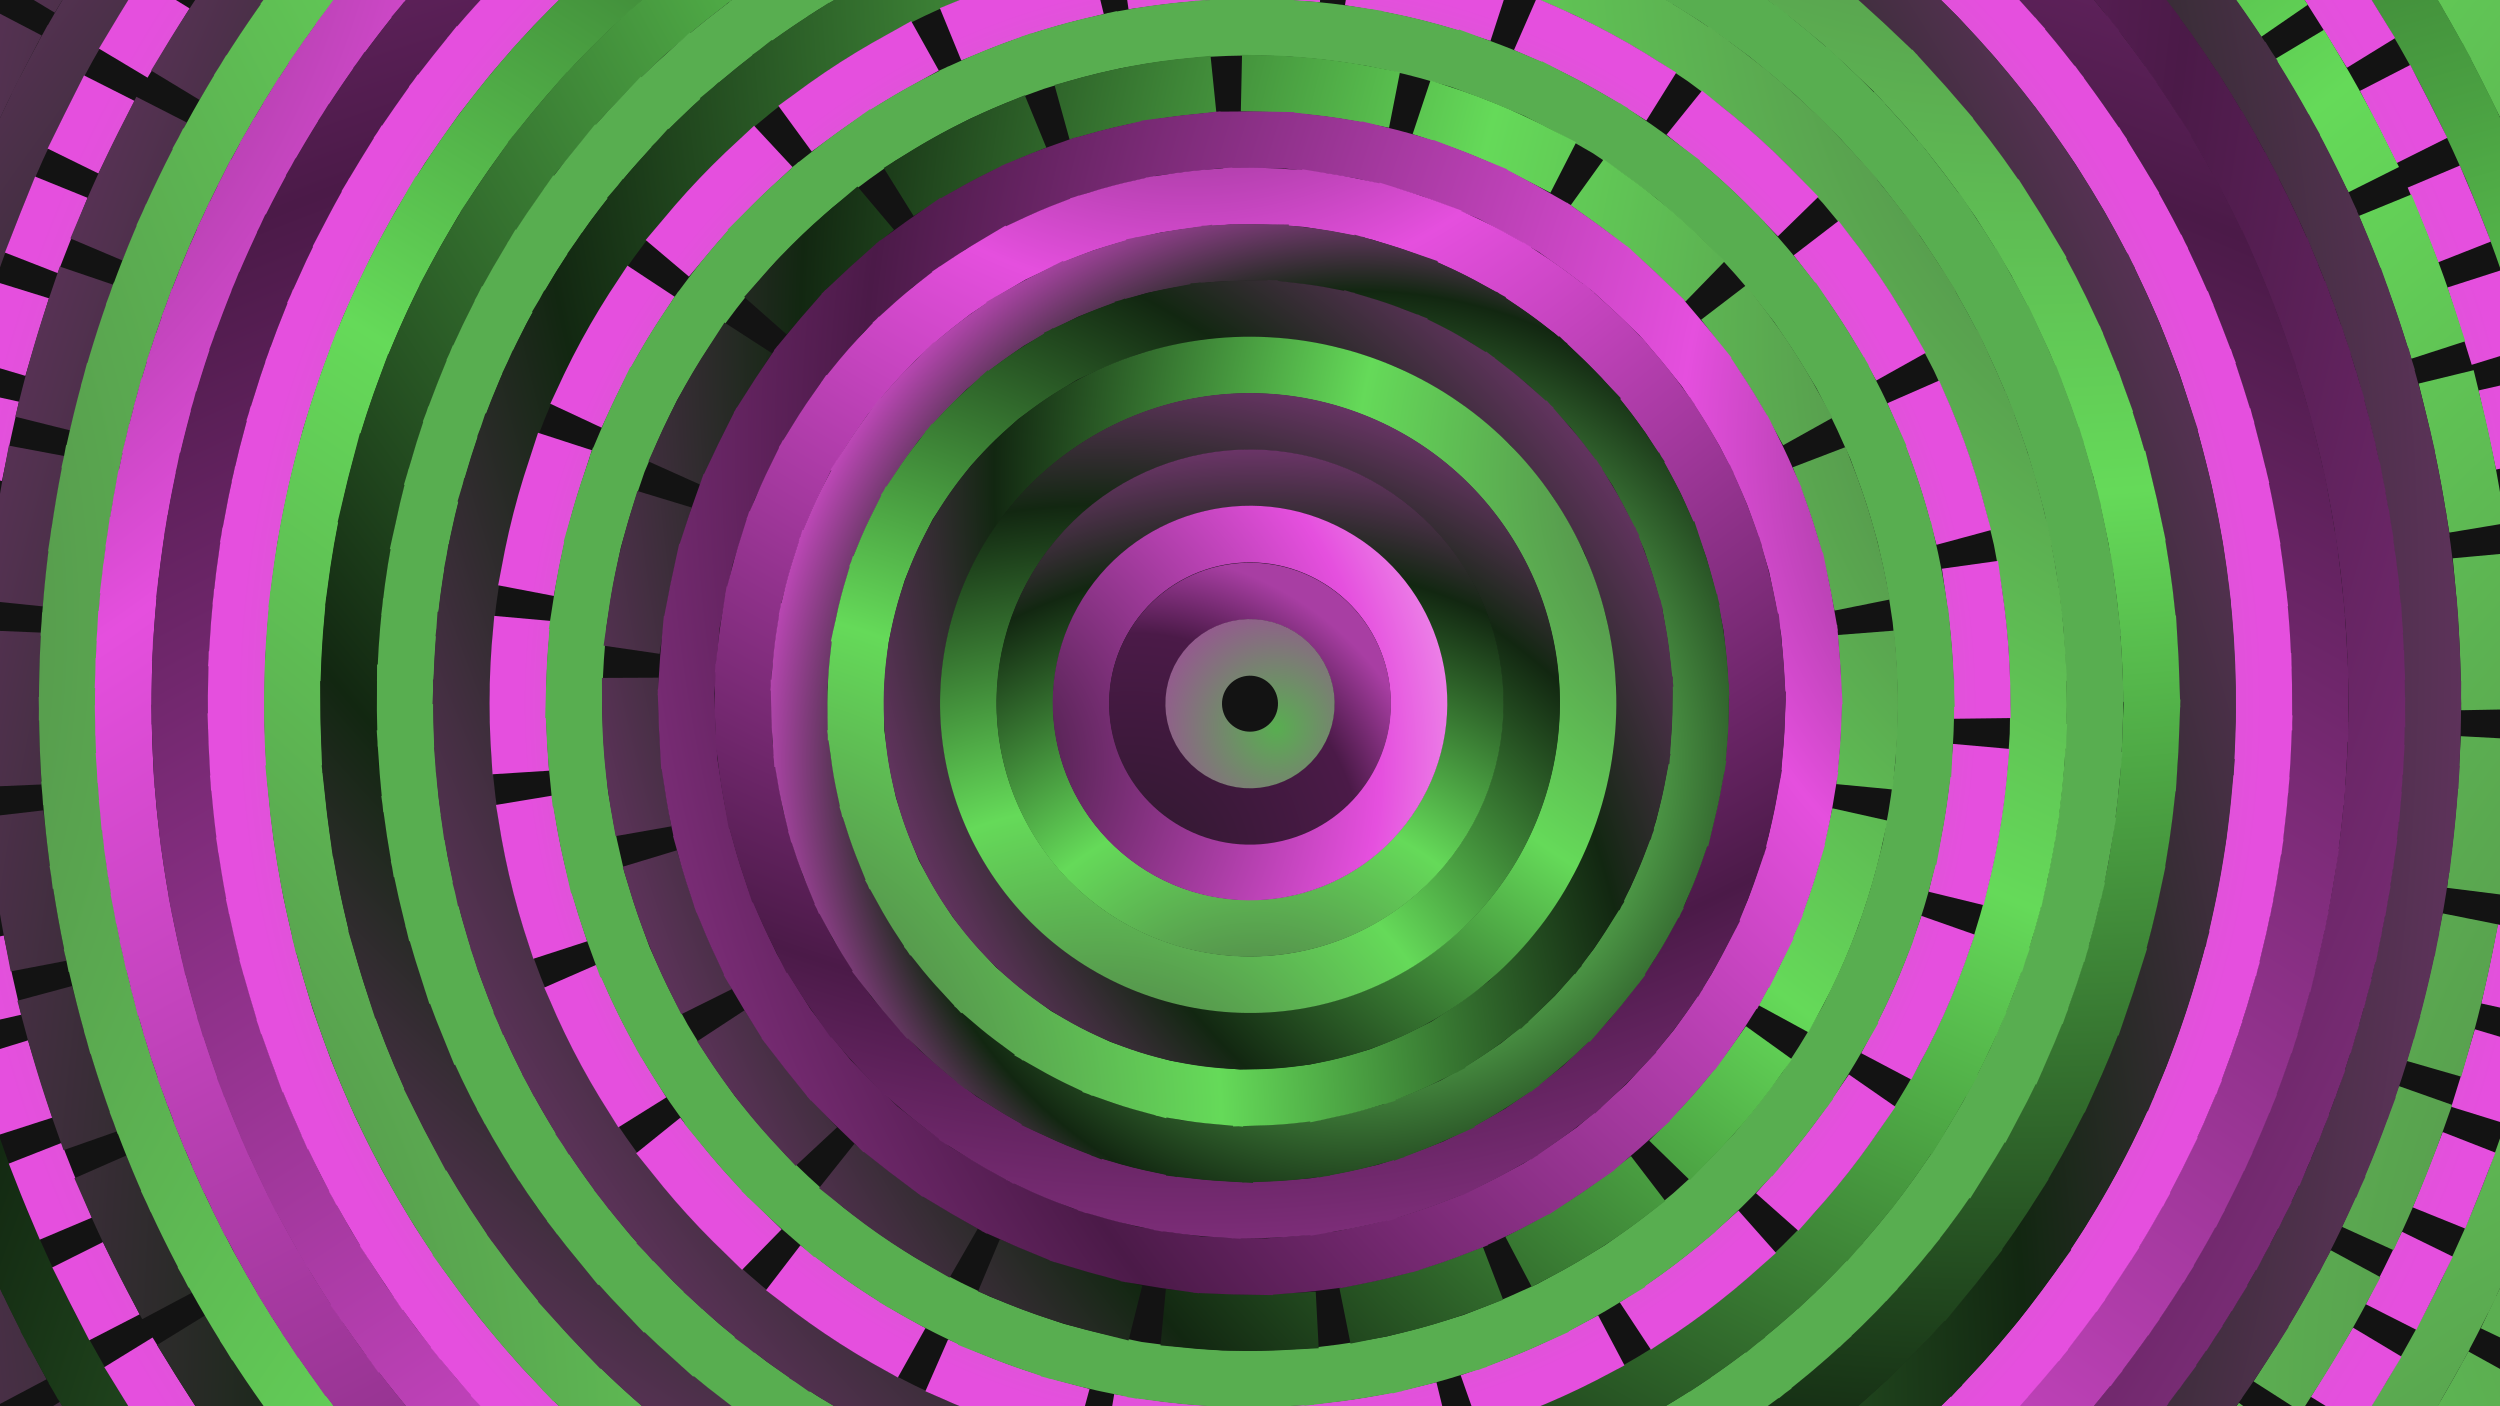 <svg width="3840" height="2160" viewBox="0 0 3840 2160" fill="none" xmlns="http://www.w3.org/2000/svg" xmlns:xlink="http://www.w3.org/1999/xlink">
<g clip-path="url(#clip0_1152_389)">
<rect width="3840" height="2160" fill="#131313"/>
<path d="M2271.85 3301.37C3498.75 3107.04 4335.82 1954.92 4141.5 728.022C3947.18 -498.875 2795.05 -1335.94 1568.15 -1141.62C341.256 -947.3 -495.811 204.825 -301.49 1431.72C-107.169 2658.62 1044.96 3495.69 2271.85 3301.37Z" stroke="#58AE50" stroke-width="87" stroke-linecap="square" stroke-dasharray="54 41"/>
<path d="M3367.12 2687.05C4254.74 1887.83 4326.4 520.379 3527.19 -367.243C2727.97 -1254.87 1360.51 -1326.53 472.889 -527.312C-414.733 271.907 -486.398 1639.36 312.821 2526.98C1112.04 3414.61 2479.49 3486.27 3367.12 2687.05Z" stroke="url(#paint0_radial_1152_389)" stroke-width="87" stroke-linecap="square" stroke-dasharray="150 130"/>
<path d="M2137.02 3144.67C3277.38 3024.81 4104.66 2003.21 3984.8 862.852C3864.94 -277.503 2843.34 -1104.78 1702.98 -984.926C562.629 -865.069 -264.65 156.534 -144.794 1296.89C-24.937 2437.25 996.666 3264.52 2137.02 3144.67Z" stroke="url(#paint1_radial_1152_389)" stroke-width="87" stroke-linecap="square" stroke-dasharray="32 57"/>
<path d="M1110.74 -737.776C106.878 -290.829 -344.589 885.281 102.358 1889.14C549.305 2893 1725.42 3344.47 2729.27 2897.52C3733.13 2450.57 4184.6 1274.46 3737.65 270.602C3290.71 -733.256 2114.6 -1184.72 1110.74 -737.776Z" stroke="url(#paint2_radial_1152_389)" stroke-width="87" stroke-linecap="square" stroke-dasharray="38 131"/>
<path d="M2928.52 2693.84C3819.89 2136.85 4090.96 962.722 3533.97 71.352C2976.98 -820.018 1802.85 -1091.09 911.483 -534.097C20.114 22.893 -250.955 1197.02 306.035 2088.39C863.024 2979.76 2037.15 3250.83 2928.52 2693.84Z" stroke="url(#paint3_radial_1152_389)" stroke-width="87" stroke-linecap="square" stroke-dasharray="150 130"/>
<path d="M591.389 -159.08C-92.865 574.692 -52.722 1724.23 681.051 2408.48C1414.82 3092.74 2564.36 3052.6 3248.61 2318.82C3932.87 1585.05 3892.73 435.512 3158.95 -248.742C2425.18 -932.996 1275.64 -892.853 591.389 -159.08Z" stroke="url(#paint4_radial_1152_389)" stroke-width="87" stroke-linecap="square" stroke-dasharray="77 50"/>
<path d="M1299.98 -535.355C407.912 -192.923 -37.654 807.834 304.778 1699.9C647.209 2591.96 1647.97 3037.53 2540.03 2695.1C3432.1 2352.67 3877.66 1351.91 3535.23 459.844C3192.8 -432.221 2192.04 -877.786 1299.98 -535.355Z" stroke="url(#paint5_radial_1152_389)" stroke-width="87" stroke-linecap="square" stroke-dasharray="31 40"/>
<path d="M798.998 2281.83C1462.89 2900.92 2502.95 2864.6 3122.03 2200.71C3741.12 1536.82 3704.8 496.762 3040.91 -122.325C2377.02 -741.412 1336.96 -705.092 717.876 -41.203C98.789 622.687 135.109 1662.74 798.998 2281.83Z" stroke="url(#paint6_radial_1152_389)" stroke-width="87" stroke-linecap="square" stroke-dasharray="40 55"/>
<path d="M3195.53 186.739C2702.26 -517.713 1731.32 -688.916 1026.87 -195.653C322.418 297.61 151.215 1268.55 644.478 1973C1137.74 2677.46 2108.68 2848.66 2813.13 2355.4C3517.59 1862.13 3688.79 891.192 3195.53 186.739Z" stroke="url(#paint7_radial_1152_389)" stroke-width="87" stroke-linecap="square" stroke-dasharray="31 62"/>
<path d="M499.496 699.247C289.283 1483.77 754.855 2290.17 1539.38 2500.38C2323.91 2710.6 3130.3 2245.02 3340.52 1460.5C3550.73 675.97 3085.16 -130.425 2300.63 -340.638C1516.1 -550.851 709.709 -85.279 499.496 699.247Z" stroke="url(#paint8_radial_1152_389)" stroke-width="87" stroke-linecap="square" stroke-dasharray="200 60"/>
<path d="M3220.64 606.477C2959.19 -111.847 2164.93 -482.218 1446.61 -220.769C728.281 40.679 357.911 834.942 619.359 1553.27C880.808 2271.59 1675.07 2641.96 2393.4 2380.51C3111.72 2119.06 3482.09 1324.8 3220.64 606.477Z" stroke="url(#paint9_radial_1152_389)" stroke-width="87" stroke-linecap="square" stroke-dasharray="53 72"/>
<path d="M2754.09 2073.9C3303.07 1613.24 3374.68 794.77 2914.03 245.786C2453.38 -303.198 1634.9 -374.805 1085.92 85.847C536.934 546.5 465.327 1364.97 925.98 1913.96C1386.63 2462.94 2205.1 2534.55 2754.09 2073.9Z" stroke="#58AE50" stroke-width="87" stroke-linecap="square" stroke-dasharray="38 60"/>
<path d="M3124.47 1206.47C3194.38 541.258 2711.81 -54.678 2046.6 -124.594C1381.39 -194.51 785.456 288.069 715.54 953.277C645.624 1618.48 1128.2 2214.42 1793.41 2284.34C2458.62 2354.25 3054.55 1871.67 3124.47 1206.47Z" stroke="url(#paint10_radial_1152_389)" stroke-width="87" stroke-linecap="square" stroke-dasharray="54 47"/>
<path d="M1920 -44.721C1298.91 -44.721 795.409 458.776 795.409 1079.87C795.409 1700.97 1298.91 2204.46 1920 2204.46C2541.1 2204.46 3044.59 1700.97 3044.59 1079.87C3044.59 458.776 2541.1 -44.721 1920 -44.721Z" stroke="url(#paint11_radial_1152_389)" stroke-width="87" stroke-linecap="square" stroke-dasharray="150 130"/>
<path d="M2957.45 1043.64C2937.45 470.673 2456.74 22.41 1883.77 42.419C1310.8 62.427 862.54 543.131 882.549 1116.1C902.557 1689.07 1383.26 2137.33 1956.23 2117.32C2529.2 2097.32 2977.46 1616.61 2957.45 1043.64Z" stroke="#58AE50" stroke-width="87" stroke-linecap="square" stroke-dasharray="62 69"/>
<path d="M2802.29 1436.34C2999.16 949.064 2763.74 394.455 2276.47 197.583C1789.19 0.712 1234.58 236.13 1037.71 723.404C840.842 1210.68 1076.26 1765.29 1563.53 1962.16C2050.81 2159.03 2605.42 1923.61 2802.29 1436.34Z" stroke="url(#paint12_radial_1152_389)" stroke-width="87" stroke-linecap="square" stroke-dasharray="150 130"/>
<path d="M2697.52 1459.09C2906.96 1029.68 2728.64 511.789 2299.22 302.35C1869.81 92.912 1351.92 271.236 1142.48 700.649C933.041 1130.06 1111.37 1647.95 1540.78 1857.39C1970.19 2066.83 2488.08 1888.51 2697.52 1459.09Z" stroke="url(#paint13_radial_1152_389)" stroke-width="87" stroke-linecap="square" stroke-dasharray="34 74"/>
<path d="M2388.55 458.082C2045.15 199.308 1556.99 267.915 1298.21 611.319C1039.44 954.724 1108.05 1442.89 1451.45 1701.66C1794.85 1960.43 2283.02 1891.83 2541.79 1548.42C2800.56 1205.02 2731.96 716.856 2388.55 458.082Z" stroke="url(#paint14_radial_1152_389)" stroke-width="87" stroke-linecap="square" stroke-dasharray="44 70"/>
<path d="M2608.27 1007.53C2568.32 627.412 2227.78 351.652 1847.66 391.604C1467.55 431.556 1191.79 772.091 1231.74 1152.21C1271.69 1532.33 1612.23 1808.09 1992.34 1768.14C2372.46 1728.18 2648.22 1387.65 2608.27 1007.53Z" stroke="url(#paint15_radial_1152_389)" stroke-width="87" stroke-linecap="square" stroke-dasharray="45 66"/>
<path d="M1315.28 1048.18C1297.78 1382.16 1554.33 1667.09 1888.31 1684.59C2222.29 1702.09 2507.22 1445.54 2524.72 1111.56C2542.23 777.586 2285.67 492.655 1951.69 475.152C1617.72 457.649 1332.79 714.202 1315.28 1048.18Z" stroke="url(#paint16_radial_1152_389)" stroke-width="87" stroke-linecap="square" stroke-dasharray="45 66"/>
<path d="M2410.77 1248.85C2504.09 977.813 2360.03 682.434 2088.99 589.106C1817.94 495.779 1522.56 639.845 1429.24 910.887C1335.91 1181.93 1479.98 1477.31 1751.02 1570.64C2022.06 1663.96 2317.44 1519.9 2410.77 1248.85Z" stroke="url(#paint17_radial_1152_389)" stroke-width="87" stroke-linecap="square"/>
<path d="M1553.19 1309.08C1679.78 1511.66 1946.63 1573.27 2149.21 1446.68C2351.8 1320.09 2413.4 1053.25 2286.81 850.662C2160.23 648.078 1893.38 586.472 1690.79 713.06C1488.21 839.649 1426.6 1106.5 1553.19 1309.08Z" stroke="url(#paint18_radial_1152_389)" stroke-width="87" stroke-linecap="square"/>
<path d="M1697.58 1344.94C1843.97 1467.78 2062.23 1448.69 2185.08 1302.29C2307.92 1155.9 2288.82 937.638 2142.42 814.798C1996.03 691.957 1777.77 711.052 1654.93 857.448C1532.09 1003.84 1551.18 1222.1 1697.58 1344.94Z" stroke="url(#paint19_radial_1152_389)" stroke-width="87" stroke-linecap="square"/>
<path d="M1693.02 954.053C1623.53 1079.41 1668.82 1237.37 1794.18 1306.85C1919.54 1376.34 2077.49 1331.05 2146.98 1205.69C2216.47 1080.33 2171.18 922.377 2045.82 852.889C1920.46 783.402 1762.51 828.694 1693.02 954.053Z" stroke="url(#paint20_radial_1152_389)" stroke-width="87" stroke-linecap="square"/>
<path d="M1751.42 1119.79C1772.92 1212.89 1865.82 1270.95 1958.92 1249.45C2052.03 1227.96 2110.08 1135.06 2088.58 1041.95C2067.09 948.847 1974.19 890.797 1881.08 912.291C1787.98 933.786 1729.93 1026.69 1751.42 1119.79Z" stroke="url(#paint21_radial_1152_389)" stroke-width="87" stroke-linecap="square"/>
<path d="M1851.83 1027.61C1822.42 1065.26 1829.09 1119.63 1866.74 1149.04C1904.39 1178.45 1958.76 1171.78 1988.17 1134.13C2017.58 1096.48 2010.91 1042.12 1973.26 1012.7C1935.61 983.289 1881.25 989.964 1851.83 1027.61Z" stroke="url(#paint22_radial_1152_389)" stroke-width="87" stroke-linecap="square"/>
<g style='mix-blend-mode:overlay; opacity: 1' filter='url(#noiseFilter) '>
<rect width="3840" height="2160" fill="url(#pattern0)"/>
</g>
</g>
<defs>
<pattern id="pattern0" patternContentUnits="objectBoundingBox" width="0.031" height="0.056">
<use xlink:href="#image0_1152_389" transform="scale(0 0)"/>
</pattern>
<radialGradient id="paint0_radial_1152_389" cx="0" cy="0" r="1" gradientUnits="userSpaceOnUse" gradientTransform="translate(5742.43 1566.41) rotate(161.413) scale(7030.27)">
<stop stop-color="#485641"/>
<stop offset="0.412" stop-color="#65DA59"/>
<stop offset="0.741" stop-color="#122711"/>
<stop offset="1" stop-color="#A83EA3"/>
</radialGradient>
<radialGradient id="paint1_radial_1152_389" cx="0" cy="0" r="1" gradientUnits="userSpaceOnUse" gradientTransform="translate(4614.17 3614.64) rotate(-162.587) scale(6749.06)">
<stop stop-color="#485641"/>
<stop offset="0.412" stop-color="#65DA59"/>
<stop offset="0.741" stop-color="#122711"/>
<stop offset="1" stop-color="#A83EA3"/>
</radialGradient>
<radialGradient id="paint2_radial_1152_389" cx="0" cy="0" r="1" gradientUnits="userSpaceOnUse" gradientTransform="translate(1920.01 1079.87) rotate(-114) scale(1989.66)">
<stop stop-color="#58AE50"/>
<stop offset="1" stop-color="#E54FDE"/>
</radialGradient>
<radialGradient id="paint3_radial_1152_389" cx="0" cy="0" r="1" gradientUnits="userSpaceOnUse" gradientTransform="translate(5158.28 2085.63) rotate(171.413) scale(6186.64)">
<stop stop-color="#485641"/>
<stop offset="0.412" stop-color="#65DA59"/>
<stop offset="0.741" stop-color="#122711"/>
<stop offset="1" stop-color="#A83EA3"/>
</radialGradient>
<radialGradient id="paint4_radial_1152_389" cx="0" cy="0" r="1" gradientUnits="userSpaceOnUse" gradientTransform="translate(-1314.24 952.578) rotate(-23.587) scale(5905.43)">
<stop stop-color="#485641"/>
<stop offset="0.412" stop-color="#65DA59"/>
<stop offset="0.741" stop-color="#122711"/>
<stop offset="1" stop-color="#A83EA3"/>
</radialGradient>
<radialGradient id="paint5_radial_1152_389" cx="0" cy="0" r="1" gradientUnits="userSpaceOnUse" gradientTransform="translate(-795.341 -379.373) rotate(2.413) scale(5624.22)">
<stop stop-color="#2F182E"/>
<stop offset="0.297" stop-color="#E54FDE"/>
<stop offset="0.741" stop-color="#4B1A48"/>
<stop offset="1" stop-color="#A83EA3"/>
</radialGradient>
<radialGradient id="paint6_radial_1152_389" cx="0" cy="0" r="1" gradientUnits="userSpaceOnUse" gradientTransform="translate(1804.78 4005.97) rotate(-113.587) scale(5343)">
<stop stop-color="#2F182E"/>
<stop offset="0.297" stop-color="#E54FDE"/>
<stop offset="0.741" stop-color="#4B1A48"/>
<stop offset="1" stop-color="#A83EA3"/>
</radialGradient>
<radialGradient id="paint7_radial_1152_389" cx="0" cy="0" r="1" gradientUnits="userSpaceOnUse" gradientTransform="translate(1920 1079.87) rotate(-35) scale(1557.13)">
<stop stop-color="#58AE50"/>
<stop offset="1" stop-color="#E54FDE"/>
</radialGradient>
<radialGradient id="paint8_radial_1152_389" cx="0" cy="0" r="1" gradientUnits="userSpaceOnUse" gradientTransform="translate(-440.099 2218.05) rotate(-51.587) scale(4780.58)">
<stop stop-color="#485641"/>
<stop offset="0.412" stop-color="#65DA59"/>
<stop offset="0.741" stop-color="#122711"/>
<stop offset="1" stop-color="#A83EA3"/>
</radialGradient>
<radialGradient id="paint9_radial_1152_389" cx="0" cy="0" r="1" gradientUnits="userSpaceOnUse" gradientTransform="translate(3125.13 -1071.7) rotate(93.413) scale(4499.37)">
<stop stop-color="#485641"/>
<stop offset="0.412" stop-color="#65DA59"/>
<stop offset="0.741" stop-color="#122711"/>
<stop offset="1" stop-color="#A83EA3"/>
</radialGradient>
<radialGradient id="paint10_radial_1152_389" cx="0" cy="0" r="1" gradientUnits="userSpaceOnUse" gradientTransform="translate(3693.06 -149.964) rotate(119.413) scale(3936.95)">
<stop stop-color="#485641"/>
<stop offset="0.412" stop-color="#65DA59"/>
<stop offset="0.741" stop-color="#122711"/>
<stop offset="1" stop-color="#A83EA3"/>
</radialGradient>
<radialGradient id="paint11_radial_1152_389" cx="0" cy="0" r="1" gradientUnits="userSpaceOnUse" gradientTransform="translate(1920 1079.87) rotate(-90) scale(1124.59)">
<stop stop-color="#58AE50"/>
<stop offset="1" stop-color="#E54FDE"/>
</radialGradient>
<radialGradient id="paint12_radial_1152_389" cx="0" cy="0" r="1" gradientUnits="userSpaceOnUse" gradientTransform="translate(3525.5 535) rotate(135.413) scale(3093.32)">
<stop stop-color="#485641"/>
<stop offset="0.412" stop-color="#65DA59"/>
<stop offset="0.741" stop-color="#122711"/>
<stop offset="1" stop-color="#A83EA3"/>
</radialGradient>
<radialGradient id="paint13_radial_1152_389" cx="0" cy="0" r="1" gradientUnits="userSpaceOnUse" gradientTransform="translate(3410.54 687.553) rotate(139.413) scale(2812.11)">
<stop stop-color="#2F182E"/>
<stop offset="0.297" stop-color="#E54FDE"/>
<stop offset="0.741" stop-color="#4B1A48"/>
<stop offset="1" stop-color="#A83EA3"/>
</radialGradient>
<radialGradient id="paint14_radial_1152_389" cx="0" cy="0" r="1" gradientUnits="userSpaceOnUse" gradientTransform="translate(1829.37 -304.34) rotate(60.413) scale(2530.9)">
<stop stop-color="#2F182E"/>
<stop offset="0.297" stop-color="#E54FDE"/>
<stop offset="0.741" stop-color="#4B1A48"/>
<stop offset="1" stop-color="#A83EA3"/>
</radialGradient>
<radialGradient id="paint15_radial_1152_389" cx="0" cy="0" r="1" gradientUnits="userSpaceOnUse" gradientTransform="translate(2088.5 1169) rotate(52.619) scale(975.939)">
<stop stop-color="#485641"/>
<stop offset="0.412" stop-color="#58AE50"/>
<stop offset="0.741" stop-color="#122711"/>
<stop offset="1" stop-color="#E54FDE"/>
</radialGradient>
<radialGradient id="paint16_radial_1152_389" cx="0" cy="0" r="1" gradientUnits="userSpaceOnUse" gradientTransform="translate(1066.87 1740.34) rotate(-63.587) scale(1968.48)">
<stop stop-color="#485641"/>
<stop offset="0.412" stop-color="#65DA59"/>
<stop offset="0.741" stop-color="#122711"/>
<stop offset="1" stop-color="#A83EA3"/>
</radialGradient>
<radialGradient id="paint17_radial_1152_389" cx="0" cy="0" r="1" gradientUnits="userSpaceOnUse" gradientTransform="translate(2778.97 737.244) rotate(132.413) scale(1687.26)">
<stop stop-color="#485641"/>
<stop offset="0.412" stop-color="#65DA59"/>
<stop offset="0.741" stop-color="#122711"/>
<stop offset="1" stop-color="#A83EA3"/>
</radialGradient>
<radialGradient id="paint18_radial_1152_389" cx="0" cy="0" r="1" gradientUnits="userSpaceOnUse" gradientTransform="translate(1691.42 1815.84) rotate(-98.587) scale(1406.05)">
<stop stop-color="#485641"/>
<stop offset="0.412" stop-color="#65DA59"/>
<stop offset="0.741" stop-color="#122711"/>
<stop offset="1" stop-color="#A83EA3"/>
</radialGradient>
<radialGradient id="paint19_radial_1152_389" cx="0" cy="0" r="1" gradientUnits="userSpaceOnUse" gradientTransform="translate(1928.03 1696.34) rotate(-116.587) scale(1124.84)">
<stop stop-color="#485641"/>
<stop offset="0.412" stop-color="#65DA59"/>
<stop offset="0.741" stop-color="#122711"/>
<stop offset="1" stop-color="#A83EA3"/>
</radialGradient>
<radialGradient id="paint20_radial_1152_389" cx="0" cy="0" r="1" gradientUnits="userSpaceOnUse" gradientTransform="translate(1467.29 1174) rotate(-24.933) scale(1439.91)">
<stop stop-color="#2F182E"/>
<stop offset="0.452" stop-color="#E54FDE"/>
<stop offset="0.741" stop-color="white"/>
<stop offset="1" stop-color="#A83EA3"/>
</radialGradient>
<radialGradient id="paint21_radial_1152_389" cx="0" cy="0" r="1" gradientUnits="userSpaceOnUse" gradientTransform="translate(1737.71 1329.45) rotate(-55.42) scale(481.522)">
<stop stop-color="#2F182E"/>
<stop offset="0.741" stop-color="#4B1A48"/>
<stop offset="1" stop-color="#A83EA3"/>
</radialGradient>
<radialGradient id="paint22_radial_1152_389" cx="0" cy="0" r="1" gradientUnits="userSpaceOnUse" gradientTransform="translate(1960.5 1118) rotate(55.956) scale(403.691)">
<stop stop-color="#58AE50"/>
<stop offset="0.615" stop-color="#A83EA3"/>
<stop offset="0.801" stop-color="#E54FDE"/>
</radialGradient>
<clipPath id="clip0_1152_389">
<rect width="3840" height="2160" fill="white"/>
</clipPath>
<filter id="noiseFilter">
  <feTurbulence type="fractalNoise" baseFrequency="1.9" numOctaves="3" result="noise" />
</filter>
</defs>
</svg>
